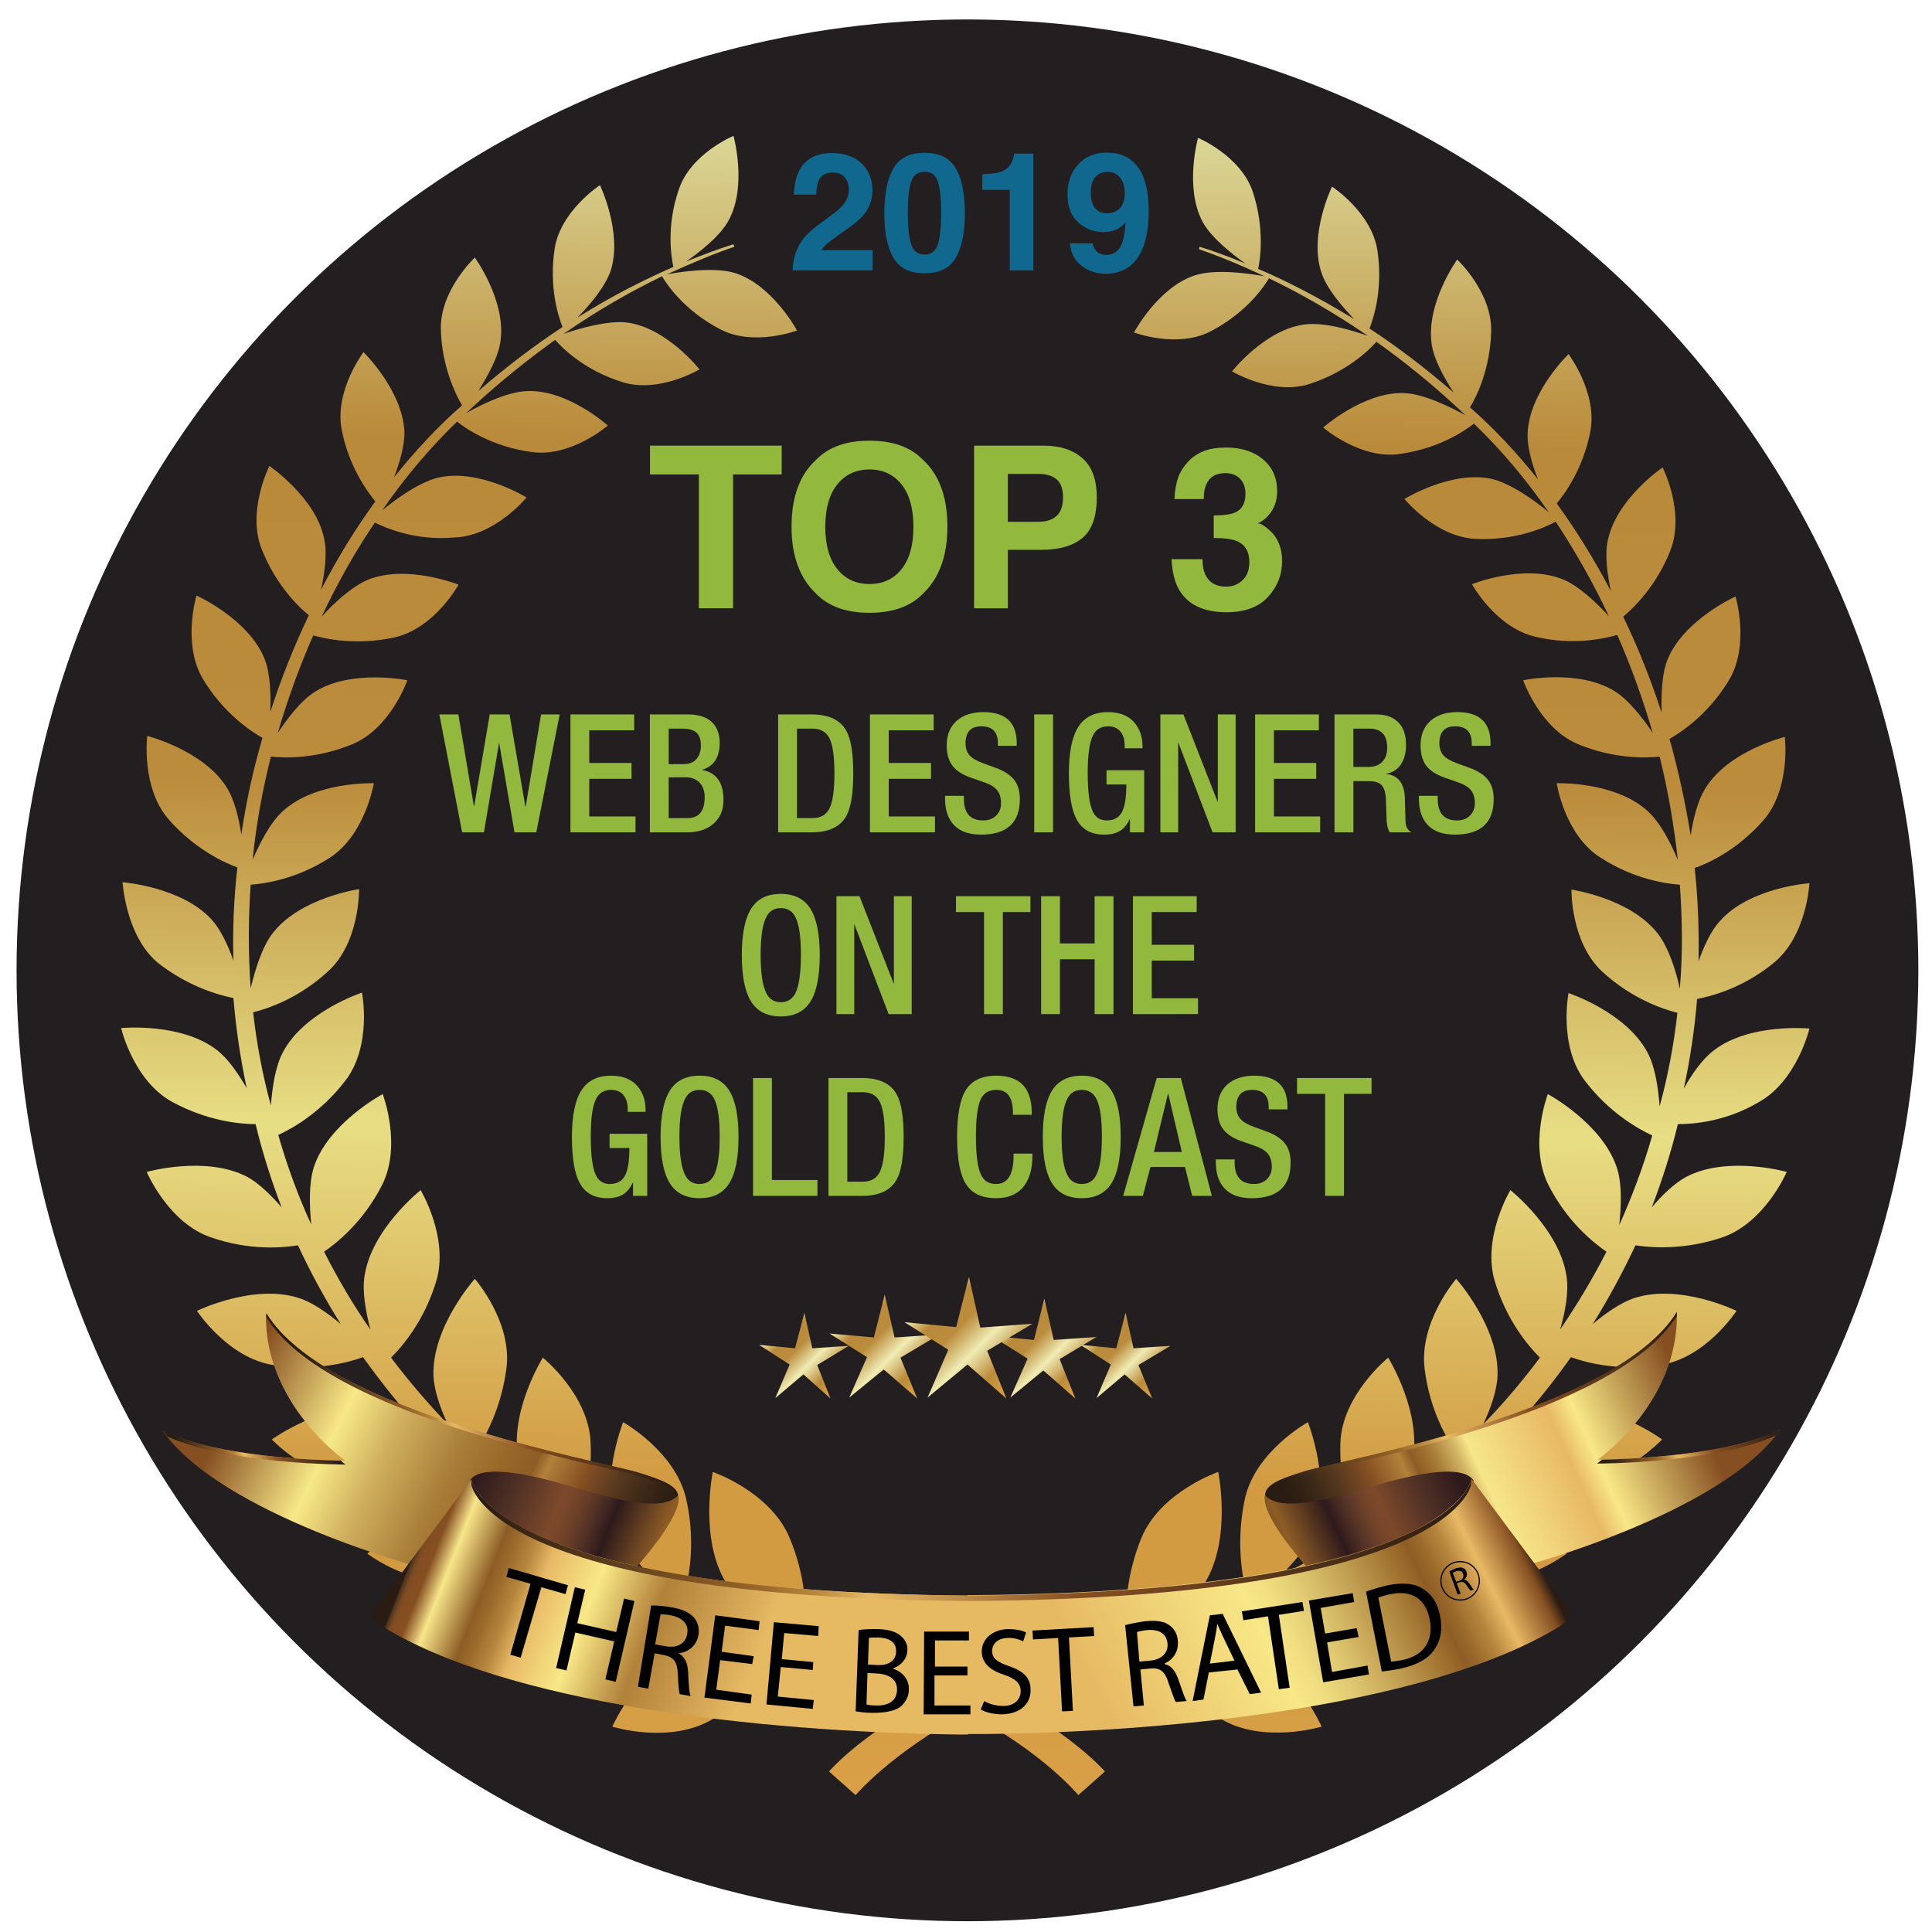 <?xml version="1.0" encoding="UTF-8"?> <!-- Generator: Adobe Illustrator 15.0.0, SVG Export Plug-In . SVG Version: 6.00 Build 0) --> <svg xmlns="http://www.w3.org/2000/svg" xmlns:xlink="http://www.w3.org/1999/xlink" id="Layer_1" x="0px" y="0px" width="667px" height="666.999px" viewBox="-35.86 87.446 667 666.999" xml:space="preserve"> <rect y="123.305" display="none" width="595.281" height="595.28"></rect> <circle fill="#231F20" cx="298.14" cy="422.446" r="328.284"></circle> <linearGradient id="SVGID_1_" gradientUnits="userSpaceOnUse" x1="173.246" y1="497.694" x2="176.777" y2="834.785" gradientTransform="matrix(1.701 0 0 -1.701 -0.058 1554.035)"> <stop offset="0" style="stop-color:#D9A047"></stop> <stop offset="0.103" style="stop-color:#D29B42"></stop> <stop offset="0.19" style="stop-color:#D29B42"></stop> <stop offset="0.401" style="stop-color:#E7DE84"></stop> <stop offset="0.608" style="stop-color:#BB8C3C"></stop> <stop offset="0.815" style="stop-color:#B98A39"></stop> <stop offset="1" style="stop-color:#DBD796"></stop> </linearGradient> <path fill="url(#SVGID_1_)" d="M543.406,475.541c-2.381,9.865-5.443,19.39-9.014,28.744c3.57-4.252,7.824-8.334,11.904-10.545 c14.287-7.484,34.697-1.701,34.697-1.701s-7.484,17.519-22.281,22.621c-13.266,4.422-24.49,3.571-29.934,2.721 c-4.422,9.354-9.354,18.539-14.797,27.213c4.422-3.742,9.695-7.483,14.457-9.015c15.646-5.102,35.207,4.423,35.207,4.423 s-10.545,16.327-26.363,18.708c-14.287,2.212-25.682-0.85-30.785-2.721c-6.121,8.674-12.756,16.838-19.729,24.491 c5.273-3.062,11.396-6.123,16.668-6.803c16.668-2.382,34.525,10.715,34.525,10.715s-13.605,14.627-29.764,14.116 c-14.967-0.34-25.852-5.612-30.613-8.334c-7.484,7.483-15.309,14.457-23.301,20.75c5.781-2.211,12.414-4.082,17.857-3.912 c17.178,0.681,32.826,16.839,32.826,16.839s-16.158,12.245-32.486,9.014c-14.797-2.892-24.832-10.034-29.254-13.606 c-7.994,5.783-16.328,11.056-24.66,15.647c5.611-1.021,11.904-1.36,16.666-0.34c17.01,3.741,30.105,22.79,30.105,22.79 s-18.369,9.354-34.186,3.231c-13.777-5.442-22.451-13.776-26.533-18.368c-8.844,4.252-17.859,7.823-26.703,10.545 c5.783,0.17,11.906,0.681,16.328,2.551c16.498,6.634,26.191,28.233,26.191,28.233s-20.238,6.123-34.865-2.721 c-13.438-8.164-20.75-18.709-23.641-23.812c-20.92,3.742-38.439,9.694-52.555,15.987c25.682,13.606,36.227,26.022,36.227,26.022 l-9.186,8.164c0,0-11.904-14.627-38.437-28.573c-26.363,14.116-38.438,28.573-38.438,28.573l-9.184-8.164 c0,0,10.545-12.586,36.227-26.022c-14.287-6.463-31.635-12.245-52.555-15.987c-2.892,5.103-10.205,15.647-23.641,23.812 c-14.797,9.014-34.867,2.721-34.867,2.721s9.695-21.43,26.192-28.233c4.592-1.87,10.545-2.551,16.328-2.551 c-8.844-2.722-17.688-6.293-26.703-10.545c-3.912,4.592-12.586,12.926-26.532,18.368c-15.817,6.123-34.186-3.231-34.186-3.231 s12.926-19.049,30.104-22.79c4.762-1.021,10.885-0.511,16.668,0.34c-8.334-4.592-16.498-9.864-24.662-15.647 c-4.422,3.572-14.457,10.715-29.254,13.606c-16.328,3.231-32.485-9.014-32.485-9.014s15.817-16.158,32.826-16.839 c5.442-0.17,12.076,1.701,17.858,3.912c-7.994-6.463-15.817-13.266-23.301-20.75c-4.762,2.722-15.647,7.994-30.614,8.334 c-16.158,0.341-29.764-14.116-29.764-14.116s18.029-12.926,34.526-10.715c5.272,0.68,11.396,3.741,16.668,6.803 c-6.973-7.653-13.606-15.987-19.729-24.491c-5.102,1.871-16.498,4.933-30.955,2.721c-15.647-2.381-26.362-18.708-26.362-18.708 s19.559-9.524,35.207-4.423c4.762,1.531,10.035,5.272,14.457,9.015c-5.443-8.674-10.375-17.688-14.797-27.213 c-5.442,0.851-16.667,1.871-29.934-2.721c-14.797-4.933-22.28-22.621-22.28-22.621s20.41-5.783,34.696,1.701 c4.082,2.211,8.334,6.463,11.906,10.545c-3.572-9.185-6.633-18.879-9.014-28.744c-5.272,0-16.498-1.021-28.744-7.653 c-13.437-7.313-17.688-25.512-17.688-25.512s20.75-2.041,33.166,7.653c3.912,3.062,7.313,8.164,10.205,13.096 c-2.211-10.375-3.742-20.749-4.592-31.124c-5.103-1.021-15.647-3.912-26.192-12.246C7.483,410.4,6.463,392.031,6.463,392.031 s20.41,1.531,30.785,12.927c3.062,3.401,5.612,8.844,7.483,14.116c-0.34-10.885,0.17-21.6,1.361-32.145 c-4.592-1.701-14.627-6.293-23.641-16.498c-9.695-11.056-7.484-28.914-7.484-28.914s19.389,4.933,27.383,17.688 c2.722,4.252,4.252,10.715,5.103,16.328c1.701-11.396,4.082-22.451,7.313-33.336c-3.912-2.211-13.266-8.334-20.41-20.069 c-7.483-12.246-2.381-29.084-2.381-29.084s17.858,7.994,23.471,21.771c2.041,5.103,2.211,12.416,2.041,18.368 c3.742-11.565,8.164-22.62,13.267-33.335c-3.402-2.722-11.396-10.375-16.328-22.961c-5.103-13.097,2.721-28.573,2.721-28.573 s15.987,10.885,18.879,25.001c1.19,5.103,0.17,12.076-1.021,17.688c5.612-10.885,11.905-21.09,18.708-30.444 c-2.891-3.571-9.014-11.905-11.565-24.491c-2.721-13.606,7.484-27.043,7.484-27.043s13.436,13.097,14.116,27.383 c0.17,4.763-1.701,10.886-3.571,15.817c7.483-9.354,15.307-17.688,23.471-24.831c-2.041-3.572-6.973-13.097-7.313-26.192 c-0.34-13.606,11.736-24.832,11.736-24.832s10.885,14.967,8.844,28.914c-0.681,5.442-4.592,12.245-7.654,17.178 c10.035-8.674,19.729-15.987,29.083-22.11c-1.36-3.401-4.762-13.606-2.721-27.043c2.041-13.096,15.647-21.94,15.647-21.94 s7.824,16.328,3.742,29.424c-1.871,5.613-7.483,12.246-11.565,16.328c12.076-7.653,23.471-13.267,33.166-17.519 c-0.68-3.231-2.551-13.946,1.871-26.702c4.082-12.416,18.879-18.539,18.879-18.539s4.762,17.008-1.531,28.914 c-2.892,5.612-10.205,11.225-14.797,14.456c6.293-2.551,11.905-4.592,16.328-5.952c0,0.34,0.17,0.51,0.34,0.851 c-6.123,2.04-13.946,5.272-23.301,9.524c4.592-0.851,16.668-2.722,23.812-0.341c12.756,4.252,21.09,19.729,21.09,19.729 s-14.797,5.612-26.363-0.34c-12.926-6.634-19.049-16.328-20.239-18.369c-10.205,4.933-21.771,11.396-34.016,19.899 c5.272-1.871,15.307-4.762,22.11-3.912c13.606,1.871,24.832,16.158,24.832,16.158s-13.946,8.334-26.532,4.422 c-13.266-4.082-21.09-12.075-23.301-14.627c-9.185,6.633-18.879,14.287-28.574,23.301c-0.68,0.681-1.531,1.361-2.211,2.041 c5.103-2.891,14.287-7.483,21.26-7.653c13.947-0.511,27.723,11.905,27.723,11.905s-12.586,10.886-26.022,9.185 c-14.287-1.871-23.471-8.504-26.022-10.545c-9.184,8.844-17.858,19.049-25.852,30.614c4.592-3.741,13.096-10.034,19.899-11.396 c13.946-2.891,29.934,6.974,29.934,6.974s-10.715,13.096-24.492,13.776c-14.287,1.36-24.662-3.571-27.893-5.103 c-6.803,10.035-12.926,20.92-18.369,32.485c4.082-4.592,10.375-10.375,15.987-12.756c13.437-5.442,31.295,1.701,31.295,1.701 s-8.334,15.137-22.11,18.198c-13.266,2.892-23.811,0.51-28.063-0.681c-4.762,10.716-8.844,22.11-12.246,33.676 c3.402-5.102,7.994-11.225,12.926-14.286c12.586-7.824,31.805-3.912,31.805-3.912s-5.783,16.668-19.049,22.11 c-12.416,5.103-23.301,4.763-28.063,4.252c-2.892,11.565-5.103,23.472-6.293,35.547c2.551-5.782,6.123-12.926,10.545-16.838 c11.225-10.205,31.294-9.524,31.294-9.524s-2.891,17.688-15.137,25.682c-11.565,7.483-22.621,9.015-27.383,9.354 c-0.85,11.735-0.85,23.812,0,35.718c1.531-6.293,3.912-14.287,7.654-19.05c9.524-12.245,29.764-15.137,29.764-15.137 s0.34,18.368-10.715,28.403c-10.375,9.524-21.09,12.926-25.852,14.117c1.19,10.715,3.231,21.6,6.123,32.145 c0.51-6.293,1.53-13.606,4.252-18.539c7.483-13.946,27.213-20.409,27.213-20.409s3.571,18.368-5.783,30.444 c-8.504,11.056-18.368,16.498-23.131,18.709c3.062,10.715,6.803,20.92,11.396,30.954c-0.68-6.463-0.85-14.286,0.851-19.729 c4.932-15.307,23.811-25.342,23.811-25.342s6.803,17.858-0.34,31.635c-6.463,12.586-15.477,19.729-19.899,22.791 c4.762,9.354,10.035,18.369,15.987,26.873c-1.531-5.953-2.891-12.926-2.041-18.369c2.381-16.327,19.389-29.764,19.389-29.764 s10.035,16.668,5.272,31.805c-4.082,13.267-11.396,21.94-15.477,26.022c6.123,8.164,12.756,15.817,19.559,22.961 c-2.551-5.442-4.762-11.735-4.933-16.838c-0.51-16.838,14.287-33.336,14.287-33.336s13.096,14.967,10.885,31.125 c-1.871,13.776-7.313,23.641-10.715,28.573c7.313,6.803,14.797,13.267,22.621,19.049c-3.401-4.933-6.463-10.715-7.653-15.647 c-3.572-16.838,8.333-35.887,8.333-35.887s15.818,12.756,16.498,29.254c0.68,14.116-3.231,25.002-5.783,30.614 c8.674,5.783,17.518,10.885,26.362,15.308c-4.592-4.593-9.184-10.205-11.396-15.308c-6.463-16.157,2.041-37.588,2.041-37.588 s18.029,10.035,21.771,26.533c3.231,14.286,1.19,26.191-0.51,32.145c9.354,3.912,18.539,7.144,27.553,9.524 c-5.103-3.741-10.375-8.164-13.266-12.756c-9.354-15.137-4.592-38.268-4.592-38.268s19.899,6.803,26.533,22.79 c5.442,12.927,5.783,24.492,5.272,30.955c13.096,2.551,25.001,5.782,35.546,9.524c7.313,2.551,13.947,5.272,19.899,7.994 c5.954-2.722,12.586-5.443,19.899-7.994c10.545-3.742,22.451-7.144,35.547-9.524c-0.34-6.463,0-18.028,5.273-30.955 c6.633-15.987,26.531-22.79,26.531-22.79s4.764,22.96-4.592,38.268c-2.891,4.592-8.164,9.185-13.266,12.756 c9.014-2.381,18.199-5.442,27.553-9.524c-1.531-5.953-3.572-17.688-0.51-32.145c3.57-16.498,21.77-26.533,21.77-26.533 s8.504,21.431,2.041,37.588c-2.041,5.272-6.803,10.715-11.395,15.308c8.844-4.423,17.688-9.524,26.361-15.308 c-2.551-5.612-6.293-16.498-5.781-30.614c0.68-16.498,16.496-29.254,16.496-29.254s11.906,19.219,8.334,35.887 c-1.02,5.103-4.252,10.715-7.652,15.647c7.822-5.782,15.477-12.246,22.619-19.049c-3.4-4.933-9.014-14.797-10.715-28.573 c-2.041-16.158,10.887-31.125,10.887-31.125s14.797,16.498,14.285,33.336c-0.17,5.103-2.381,11.396-4.932,16.838 c6.973-7.144,13.436-14.797,19.559-22.961c-4.082-4.082-11.395-12.756-15.477-26.022c-4.762-15.137,5.271-31.805,5.271-31.805 s17.01,13.437,19.391,29.764c0.85,5.442-0.512,12.416-2.211,18.369c5.781-8.504,11.225-17.519,15.986-26.873 c-4.422-3.062-13.436-10.205-19.898-22.791c-7.145-13.776-0.34-31.635-0.34-31.635s18.707,10.035,23.811,25.342 c1.871,5.613,1.531,13.437,0.85,19.899c4.422-9.864,8.334-20.239,11.396-30.954c-4.762-2.211-14.627-7.653-23.131-18.709 c-9.355-12.075-5.783-30.444-5.783-30.444s19.729,6.463,27.213,20.41c2.721,4.932,3.742,12.415,4.252,18.708 c2.891-10.715,4.932-21.43,6.123-32.314c-4.762-1.191-15.648-4.763-25.852-14.117c-11.057-10.205-10.717-28.403-10.717-28.403 s20.24,2.892,29.766,15.137c3.74,4.763,6.293,12.757,7.652,19.05c1.021-12.076,0.852-23.981,0-35.888 c-4.762-0.34-15.816-1.871-27.383-9.354c-12.416-7.823-15.137-25.682-15.137-25.682s20.07-0.681,31.295,9.524 c4.422,3.912,8.164,11.226,10.545,17.008c-1.361-12.075-3.402-24.151-6.293-35.717c-4.762,0.511-15.646,0.851-28.063-4.252 c-13.268-5.442-19.049-22.11-19.049-22.11s19.219-4.082,31.805,3.912c4.762,3.062,9.523,9.184,12.926,14.286 c-3.402-11.735-7.484-22.961-12.246-33.846c-4.252,1.19-14.967,3.742-28.063,0.681c-13.777-3.062-22.111-18.199-22.111-18.199 s17.859-7.143,31.295-1.7c5.613,2.211,11.736,8.164,15.988,12.756c-5.443-11.565-11.736-22.621-18.369-32.655 c-3.063,1.7-13.438,6.633-27.723,5.953c-13.777-0.681-24.492-13.777-24.492-13.777s15.988-9.864,29.934-6.973 c6.805,1.53,15.479,7.823,19.9,11.565c-7.994-11.565-16.668-21.771-25.854-30.614c-2.551,2.041-11.734,8.674-26.021,10.545 c-13.436,1.7-26.021-9.185-26.021-9.185s13.775-12.246,27.723-11.905c6.973,0.17,16.328,4.932,21.43,7.653 c-0.68-0.681-1.531-1.36-2.211-2.041c-9.695-9.015-19.389-16.838-28.574-23.301c-2.211,2.551-10.033,10.375-23.301,14.627 c-12.586,3.911-26.531-4.423-26.531-4.423s11.225-14.286,24.832-16.157c6.803-1.021,16.838,2.041,22.109,3.912 c-12.416-8.504-23.98-14.967-34.186-19.899c-1.191,2.041-7.314,11.735-20.24,18.368c-11.564,5.953-26.361,0.341-26.361,0.341 s8.334-15.647,21.09-19.729c7.313-2.381,19.389-0.511,23.98,0.34c-9.014-4.252-16.668-7.313-22.621-9.354 c0-0.34,0.17-0.51,0.17-0.851c4.422,1.361,9.695,3.232,15.818,5.783c-4.592-3.231-11.906-9.015-14.797-14.457 c-6.293-11.905-1.531-28.913-1.531-28.913s14.627,6.122,18.879,18.538c4.252,12.927,2.551,23.642,1.871,26.703 c9.695,4.082,20.92,9.864,33.166,17.348c-4.082-4.252-9.695-10.715-11.396-16.327c-4.252-13.097,3.742-29.424,3.742-29.424 s13.607,8.844,15.648,21.94c2.041,13.436-1.361,23.641-2.723,27.042c9.355,6.123,19.049,13.437,29.084,22.11 c-3.23-4.932-6.973-11.565-7.652-17.008c-1.871-13.946,8.844-28.913,8.844-28.913s12.076,11.225,11.734,24.831 c-0.34,13.097-5.102,22.621-7.313,26.192c8.164,7.144,15.986,15.478,23.471,24.832c-2.041-5.103-3.742-11.056-3.572-15.817 c0.512-14.287,14.117-27.383,14.117-27.383s10.205,13.437,7.484,27.043c-2.553,12.586-8.676,21.09-11.566,24.491 c6.803,9.354,13.096,19.559,18.709,30.274c-1.191-5.613-2.211-12.586-1.02-17.688c3.061-14.287,18.879-25.002,18.879-25.002 s7.822,15.308,2.721,28.573c-4.932,12.586-12.926,20.069-16.328,22.961c5.102,10.545,9.525,21.601,13.266,33.166 c-0.17-5.953,0-13.267,2.041-18.369c5.613-13.776,23.473-21.771,23.473-21.771s5.102,16.838-2.383,29.084 c-7.143,11.735-16.496,17.858-20.408,20.069c3.061,10.886,5.441,21.94,7.313,33.336c0.852-5.612,2.381-12.076,5.104-16.328 c7.992-12.926,27.383-17.688,27.383-17.688s2.211,17.858-7.484,28.913c-9.014,10.205-19.049,14.797-23.641,16.328 c1.189,10.545,1.531,21.26,1.359,32.145c1.871-5.103,4.252-10.545,7.484-13.946c10.375-11.565,30.785-12.926,30.785-12.926 s-0.852,18.368-12.586,27.723c-10.545,8.504-21.09,11.226-26.193,12.246c-0.85,10.375-2.381,20.75-4.592,30.954 c2.721-4.932,6.293-10.034,10.205-13.096c12.416-9.694,33.166-7.653,33.166-7.653s-4.252,18.198-17.689,25.512 C559.904,474.69,548.679,475.541,543.406,475.541L543.406,475.541z"></path> <g> <path fill="#11688F" d="M239.64,172.867c1.13-2.687,3.799-5.532,8.006-8.534c3.651-2.613,6.014-4.484,7.089-5.615 c1.649-1.76,2.474-3.688,2.474-5.782c0-1.705-0.473-3.123-1.418-4.253c-0.945-1.13-2.298-1.696-4.059-1.696 c-2.409,0-4.049,0.899-4.92,2.696c-0.5,1.038-0.797,2.688-0.889,4.948h-7.7c0.129-3.428,0.751-6.199,1.864-8.312 c2.115-4.021,5.872-6.033,11.27-6.033c4.267,0,7.662,1.182,10.185,3.544s3.785,5.49,3.785,9.382c0,2.984-0.891,5.634-2.674,7.95 c-1.17,1.539-3.091,3.252-5.765,5.143l-3.175,2.251c-1.987,1.409-3.346,2.428-4.078,3.058c-0.732,0.63-1.348,1.362-1.849,2.196 h17.597v6.978h-27.604C237.851,177.899,238.472,175.258,239.64,172.867z"></path> <path fill="#11688F" d="M294.139,145.624c2.066,3.614,3.1,8.748,3.1,15.401s-1.033,11.777-3.1,15.373 c-2.066,3.596-5.667,5.393-10.799,5.393c-5.134,0-8.734-1.797-10.8-5.393c-2.067-3.595-3.1-8.719-3.1-15.373 s1.033-11.787,3.1-15.401c2.066-3.614,5.666-5.42,10.8-5.42C288.472,140.204,292.072,142.01,294.139,145.624z M278.669,171.658 c0.76,2.456,2.316,3.683,4.67,3.683c2.353,0,3.896-1.228,4.628-3.683c0.732-2.456,1.098-6,1.098-10.633 c0-4.855-0.366-8.451-1.098-10.786c-0.732-2.335-2.275-3.502-4.628-3.502c-2.354,0-3.911,1.167-4.67,3.502 c-0.76,2.335-1.14,5.931-1.14,10.786C277.529,165.658,277.909,169.202,278.669,171.658z"></path> <path fill="#11688F" d="M303.271,152.991v-5.393c2.495-0.111,4.242-0.278,5.24-0.5c1.59-0.352,2.885-1.057,3.883-2.113 c0.684-0.723,1.201-1.686,1.553-2.891c0.203-0.723,0.305-1.26,0.305-1.612h6.616v40.308h-8.117v-27.799H303.271z"></path> <path fill="#11688F" d="M336.421,144.165c2.492-2.678,5.73-4.017,9.716-4.017c6.134,0,10.341,2.715,12.62,8.145 c1.298,3.077,1.946,7.126,1.946,12.148c0,4.875-0.621,8.942-1.862,12.204c-2.373,6.208-6.728,9.313-13.065,9.313 c-3.021,0-5.736-0.894-8.146-2.683c-2.409-1.788-3.79-4.396-4.142-7.825h7.895c0.186,1.186,0.686,2.15,1.501,2.891 s1.899,1.112,3.253,1.112c2.613,0,4.447-1.445,5.504-4.336c0.574-1.594,0.936-3.92,1.084-6.978 c-0.723,0.908-1.491,1.603-2.307,2.085c-1.483,0.89-3.309,1.334-5.477,1.334c-3.206,0-6.051-1.107-8.534-3.322 c-2.483-2.214-3.726-5.407-3.726-9.577C332.682,150.341,333.928,146.843,336.421,144.165z M349.75,160.163 c1.798-1.149,2.697-3.142,2.697-5.977c0-2.279-0.533-4.086-1.599-5.42c-1.066-1.334-2.525-2.001-4.379-2.001 c-1.353,0-2.511,0.38-3.475,1.14c-1.52,1.186-2.279,3.197-2.279,6.032c0,2.391,0.486,4.184,1.46,5.379 c0.973,1.195,2.469,1.793,4.489,1.793C347.758,161.108,348.788,160.793,349.75,160.163z"></path> </g> <path display="none" fill="#92B83E" d="M227.057,247.123H212.6v-5.272h35.037v5.272H233.18v42.181h-6.123V247.123z"></path> <path display="none" fill="#92B83E" d="M291.688,265.152c0,16.327-9.865,25.001-21.94,25.001c-12.586,0-21.26-9.694-21.26-23.98 c0-15.138,9.354-24.832,21.94-24.832C283.183,241.171,291.688,251.035,291.688,265.152z M254.78,266.002 c0,10.205,5.443,19.22,15.137,19.22c9.695,0,15.137-9.015,15.137-19.729c0-9.354-4.932-19.219-15.137-19.219 C259.882,246.103,254.78,255.457,254.78,266.002z"></path> <path display="none" fill="#92B83E" d="M299.511,242.531c2.891-0.51,6.803-0.851,11.734-0.851c6.123,0,10.547,1.361,13.268,3.912 c2.551,2.211,4.082,5.783,4.082,9.864c0,4.252-1.191,7.654-3.742,10.205c-3.232,3.401-8.504,5.272-14.457,5.272 c-1.871,0-3.572,0-4.932-0.34v19.049h-6.123v-47.112H299.511z M305.634,265.322c1.359,0.34,3.061,0.51,5.102,0.51 c7.314,0,11.906-3.571,11.906-10.204c0-6.293-4.422-9.354-11.225-9.354c-2.723,0-4.764,0.17-5.783,0.51V265.322L305.634,265.322z"></path> <path display="none" fill="#92B83E" d="M351.216,282.33c1.699,1.19,5.781,2.892,10.203,2.892c7.994,0,10.375-5.103,10.375-8.845 c0-6.463-5.781-9.184-11.904-9.184h-3.402V262.6h3.402c4.422,0,10.205-2.381,10.205-7.823c0-3.742-2.383-6.974-7.994-6.974 c-3.742,0-7.145,1.701-9.186,3.062l-1.699-4.422c2.381-1.701,6.973-3.572,11.904-3.572c9.016,0,13.096,5.272,13.096,10.886 c0,4.762-2.891,8.674-8.504,10.715v0.17c5.613,1.19,10.205,5.272,10.205,11.735c0,7.313-5.781,13.776-16.668,13.776 c-5.102,0-9.693-1.7-11.904-3.061L351.216,282.33L351.216,282.33z"></path> <g> <path fill="#92B83E" d="M123.688,374.792l-7.866-40.698h6.555l5.358,31.635h0.114l5.358-31.635h6.84l5.472,31.806h0.114 l5.301-31.806h6.441l-8.094,40.698h-7.524l-5.244-30.666h-0.114l-5.187,30.666H123.688z"></path> <path fill="#92B83E" d="M161.08,374.792v-40.698h22.002v5.472h-15.504v11.286h14.592v5.472h-14.592v12.996h15.96v5.472H161.08z"></path> <path fill="#92B83E" d="M188.496,374.792v-40.698h13.167c3.268,0,5.852,0.741,7.752,2.223c2.127,1.71,3.192,4.256,3.192,7.638 c0,4.902-1.995,7.98-5.985,9.234v0.114c4.864,0.875,7.296,4.332,7.296,10.374c0,3.383-1.131,6.081-3.392,8.094 c-2.261,2.015-5.311,3.021-9.148,3.021H188.496z M194.994,351.251h5.13c1.938,0,3.42-0.579,4.446-1.738 c1.026-1.159,1.539-2.727,1.539-4.703c0-2.242-0.627-3.819-1.881-4.731c-1.026-0.722-2.585-1.083-4.674-1.083h-4.56V351.251z M194.994,369.89h6.441c3.99,0,5.985-2.394,5.985-7.182c0-2.166-0.59-3.856-1.767-5.073c-1.178-1.215-2.717-1.824-4.617-1.824 h-6.042V369.89z"></path> <path fill="#92B83E" d="M232.784,374.792v-40.698h11.571c5.89,0,9.879,1.881,11.97,5.643c1.596,2.889,2.394,7.791,2.394,14.706 c0,6.917-0.798,11.819-2.394,14.706c-2.09,3.762-6.08,5.643-11.97,5.643H232.784z M239.282,338.996v30.894h5.358 c2.736,0,4.674-1.083,5.814-3.249c1.177-2.317,1.767-6.384,1.767-12.198c0-5.737-0.561-9.747-1.681-12.027 c-1.122-2.28-3.088-3.42-5.899-3.42H239.282z"></path> <path fill="#92B83E" d="M264.476,374.792v-40.698h22.002v5.472h-15.504v11.286h14.592v5.472h-14.592v12.996h15.96v5.472H264.476z"></path> <path fill="#92B83E" d="M290.41,362.195h6.498v1.026c0,4.979,2.223,7.467,6.669,7.467c1.938,0,3.478-0.607,4.617-1.824 c1.026-1.102,1.539-2.469,1.539-4.104c0-2.014-0.513-3.591-1.539-4.731c-0.875-0.987-2.3-1.824-4.275-2.508l-4.445-1.539 c-3.003-1.026-5.169-2.413-6.498-4.161c-1.331-1.747-1.995-4.084-1.995-7.011c0-3.648,1.14-6.479,3.42-8.493 c2.28-2.014,5.357-3.021,9.234-3.021c7.675,0,11.514,3.572,11.514,10.716v0.912h-6.498v-0.855c0-3.913-1.9-5.871-5.7-5.871 c-3.647,0-5.472,1.958-5.472,5.871c0,1.71,0.465,3.088,1.396,4.133c0.931,1.045,2.498,1.966,4.702,2.764l4.389,1.596 c2.888,1.064,4.988,2.432,6.299,4.104c1.312,1.672,1.967,3.896,1.967,6.669c0,8.17-4.484,12.255-13.452,12.255 c-4.56,0-7.886-1.368-9.975-4.104c-1.597-2.089-2.395-4.864-2.395-8.322V362.195z"></path> <path fill="#92B83E" d="M321.19,374.792v-40.698h6.498v40.698H321.19z"></path> <path fill="#92B83E" d="M354.25,374.792v-4.731c-0.918,1.938-2.025,3.326-3.324,4.161c-1.414,0.912-3.286,1.368-5.616,1.368 c-4.395,0-7.526-1.71-9.398-5.13c-1.835-3.268-2.752-8.607-2.752-16.017c0-7.296,1.083-12.644,3.249-16.045 c2.166-3.4,5.586-5.102,10.261-5.102c4.445,0,7.714,1.501,9.804,4.503c1.405,2.052,2.109,4.466,2.109,7.239v0.741h-6.156v-0.969 c0-1.786-0.399-3.268-1.197-4.446c-0.988-1.443-2.489-2.166-4.503-2.166c-2.471,0-4.218,1.046-5.244,3.135 c-1.217,2.432-1.824,6.746-1.824,12.939c0,6.27,0.551,10.64,1.653,13.11c0.949,2.205,2.584,3.306,4.902,3.306 c2.47,0,4.218-0.949,5.244-2.85c1.025-1.899,1.539-5.092,1.539-9.576h-6.841v-4.902h12.996v21.432H354.25z"></path> <path fill="#92B83E" d="M364.737,374.792v-40.698h7.968l11.868,30.324v-30.324h6.156v40.698h-7.969l-11.868-31.122v31.122H364.737z "></path> <path fill="#92B83E" d="M397.454,374.792v-40.698h22.002v5.472h-15.504v11.286h14.592v5.472h-14.592v12.996h15.96v5.472H397.454z"></path> <path fill="#92B83E" d="M424.871,374.792v-40.698h14.363c3.078,0,5.51,0.798,7.297,2.394c2.014,1.787,3.021,4.484,3.021,8.094 c0,2.699-0.57,4.921-1.71,6.669c-1.217,1.862-2.907,2.964-5.073,3.306v0.114c4.066,0.418,6.193,3.192,6.384,8.322 c0.038,1.938,0.114,4.693,0.229,8.265c0.075,1.559,0.722,2.736,1.938,3.534h-7.353c-0.532-0.646-0.894-1.843-1.083-3.591 c-0.038-0.456-0.134-3.021-0.285-7.695c-0.076-2.28-0.541-3.913-1.396-4.902c-0.854-0.988-2.365-1.482-4.531-1.482h-5.301v17.67 H424.871z M431.369,352.22h5.187c2.052,0,3.648-0.589,4.788-1.767c1.14-1.178,1.71-2.793,1.71-4.845 c0-4.408-2.052-6.612-6.156-6.612h-5.528V352.22z"></path> <path fill="#92B83E" d="M453.997,362.195h6.498v1.026c0,4.979,2.223,7.467,6.669,7.467c1.938,0,3.478-0.607,4.617-1.824 c1.026-1.102,1.539-2.469,1.539-4.104c0-2.014-0.513-3.591-1.539-4.731c-0.875-0.987-2.3-1.824-4.275-2.508l-4.445-1.539 c-3.003-1.026-5.169-2.413-6.498-4.161c-1.331-1.747-1.995-4.084-1.995-7.011c0-3.648,1.14-6.479,3.42-8.493 c2.28-2.014,5.357-3.021,9.234-3.021c7.675,0,11.514,3.572,11.514,10.716v0.912h-6.498v-0.855c0-3.913-1.9-5.871-5.7-5.871 c-3.647,0-5.472,1.958-5.472,5.871c0,1.71,0.465,3.088,1.396,4.133c0.931,1.045,2.498,1.966,4.702,2.764l4.389,1.596 c2.888,1.064,4.988,2.432,6.299,4.104c1.312,1.672,1.967,3.896,1.967,6.669c0,8.17-4.484,12.255-13.452,12.255 c-4.56,0-7.886-1.368-9.975-4.104c-1.597-2.089-2.395-4.864-2.395-8.322V362.195z"></path> </g> <g> <path fill="#92B83E" d="M233.695,438.348c-4.674,0-8.085-1.7-10.232-5.102c-2.147-3.4-3.22-8.749-3.22-16.045 c0-7.296,1.073-12.644,3.22-16.045c2.146-3.4,5.558-5.102,10.232-5.102c4.674,0,8.084,1.701,10.231,5.102 c2.146,3.401,3.221,8.75,3.221,16.045c0,7.296-1.074,12.645-3.221,16.045C241.779,436.648,238.369,438.348,233.695,438.348z M233.695,433.447c2.242,0,3.895-0.988,4.959-2.965c1.329-2.508,1.995-6.991,1.995-13.452c0-6.308-0.666-10.696-1.995-13.167 c-1.064-1.938-2.717-2.907-4.959-2.907c-2.243,0-3.876,0.969-4.902,2.907c-1.368,2.471-2.052,6.859-2.052,13.167 c0,6.46,0.684,10.944,2.052,13.452C229.819,432.459,231.453,433.447,233.695,433.447z"></path> <path fill="#92B83E" d="M252.904,437.551v-40.698h7.968l11.868,30.324v-30.324h6.156v40.698h-7.969l-11.868-31.122v31.122H252.904z "></path> <path fill="#92B83E" d="M303.863,437.551v-35.226h-9.691v-5.472h25.708v5.472h-9.519v35.226H303.863z"></path> <path fill="#92B83E" d="M323.584,437.551v-40.698h6.498v16.302h11.97v-16.302h6.498v40.698h-6.498v-18.924h-11.97v18.924H323.584z"></path> <path fill="#92B83E" d="M355.276,437.551v-40.698h22.002v5.472h-15.504v11.286h14.592v5.472h-14.592v12.996h15.96v5.472H355.276z"></path> </g> <g> <path fill="#92B83E" d="M182.68,500.31v-4.731c-0.917,1.938-2.025,3.326-3.324,4.161c-1.414,0.912-3.286,1.368-5.616,1.368 c-4.395,0-7.527-1.71-9.399-5.13c-1.834-3.268-2.751-8.607-2.751-16.017c0-7.296,1.083-12.645,3.249-16.046 c2.166-3.4,5.586-5.102,10.26-5.102c4.446,0,7.714,1.502,9.804,4.503c1.405,2.052,2.109,4.466,2.109,7.239v0.741h-6.156v-0.97 c0-1.785-0.399-3.268-1.197-4.445c-0.988-1.444-2.489-2.166-4.503-2.166c-2.471,0-4.218,1.045-5.244,3.135 c-1.216,2.433-1.824,6.745-1.824,12.939c0,6.27,0.55,10.64,1.653,13.109c0.95,2.204,2.584,3.307,4.902,3.307 c2.47,0,4.218-0.95,5.244-2.851c1.026-1.899,1.539-5.092,1.539-9.576h-6.84v-4.901h12.996v21.432H182.68z"></path> <path fill="#92B83E" d="M205.651,501.108c-4.674,0-8.085-1.7-10.232-5.102c-2.147-3.4-3.22-8.749-3.22-16.045 s1.073-12.645,3.22-16.046c2.146-3.4,5.558-5.102,10.232-5.102c4.674,0,8.084,1.701,10.231,5.102 c2.146,3.401,3.22,8.75,3.22,16.046s-1.074,12.645-3.22,16.045C213.735,499.408,210.325,501.108,205.651,501.108z M205.651,496.207 c2.242,0,3.895-0.988,4.959-2.965c1.33-2.508,1.995-6.991,1.995-13.451c0-6.308-0.665-10.697-1.995-13.167 c-1.064-1.938-2.717-2.907-4.959-2.907c-2.243,0-3.876,0.969-4.902,2.907c-1.368,2.47-2.052,6.859-2.052,13.167 c0,6.46,0.684,10.943,2.052,13.451C201.775,495.219,203.408,496.207,205.651,496.207z"></path> <path fill="#92B83E" d="M224.119,500.31v-40.698h6.498v35.227h15.732v5.472H224.119z"></path> <path fill="#92B83E" d="M250.167,500.31v-40.698h11.571c5.89,0,9.879,1.881,11.97,5.644c1.596,2.888,2.394,7.79,2.394,14.706 s-0.798,11.818-2.394,14.706c-2.09,3.762-6.08,5.643-11.97,5.643H250.167z M256.665,464.514v30.894h5.358 c2.736,0,4.674-1.083,5.814-3.249c1.177-2.317,1.767-6.384,1.767-12.197c0-5.737-0.561-9.747-1.681-12.027 c-1.122-2.28-3.088-3.42-5.899-3.42H256.665z"></path> <path fill="#92B83E" d="M314.063,485.719h6.498v0.854c0,4.181-0.893,7.524-2.679,10.032c-2.129,3.002-5.415,4.503-9.861,4.503 c-5.016,0-8.531-1.71-10.545-5.13c-1.938-3.192-2.907-8.53-2.907-16.017s0.97-12.825,2.907-16.018 c2.052-3.42,5.586-5.13,10.603-5.13c8.169,0,12.255,4.257,12.255,12.769v0.74h-6.498v-0.684c0-5.358-1.938-7.999-5.814-7.923 c-2.508,0.038-4.256,1.083-5.244,3.135c-1.14,2.356-1.71,6.669-1.71,12.939c0,6.308,0.57,10.678,1.71,13.109 c0.988,2.204,2.736,3.307,5.244,3.307c4.027,0,6.042-3.269,6.042-9.805V485.719z"></path> <path fill="#92B83E" d="M337.604,501.108c-4.674,0-8.085-1.7-10.231-5.102c-2.147-3.4-3.221-8.749-3.221-16.045 s1.073-12.645,3.221-16.046c2.146-3.4,5.558-5.102,10.231-5.102s8.085,1.701,10.231,5.102c2.146,3.401,3.221,8.75,3.221,16.046 s-1.074,12.645-3.221,16.045C345.689,499.408,342.278,501.108,337.604,501.108z M337.604,496.207c2.242,0,3.895-0.988,4.959-2.965 c1.33-2.508,1.995-6.991,1.995-13.451c0-6.308-0.665-10.697-1.995-13.167c-1.064-1.938-2.717-2.907-4.959-2.907 s-3.876,0.969-4.901,2.907c-1.368,2.47-2.053,6.859-2.053,13.167c0,6.46,0.685,10.943,2.053,13.451 C333.728,495.219,335.362,496.207,337.604,496.207z"></path> <path fill="#92B83E" d="M351.913,500.31l11.57-40.698h8.322l10.716,40.698h-6.782l-2.509-9.975h-11.913l-2.622,9.975H351.913z M362.514,485.148h9.633l-4.674-20.063h-0.114L362.514,485.148z"></path> <path fill="#92B83E" d="M383.889,487.714h6.498v1.025c0,4.979,2.223,7.468,6.669,7.468c1.938,0,3.478-0.607,4.617-1.824 c1.026-1.102,1.539-2.47,1.539-4.104c0-2.014-0.513-3.591-1.539-4.73c-0.875-0.988-2.3-1.824-4.275-2.509l-4.445-1.538 c-3.003-1.026-5.169-2.413-6.498-4.161c-1.331-1.748-1.995-4.085-1.995-7.012c0-3.647,1.14-6.478,3.42-8.492 c2.28-2.014,5.357-3.021,9.234-3.021c7.675,0,11.514,3.572,11.514,10.716v0.912h-6.498v-0.854c0-3.914-1.9-5.871-5.7-5.871 c-3.647,0-5.472,1.957-5.472,5.871c0,1.71,0.465,3.088,1.396,4.132c0.931,1.046,2.498,1.967,4.702,2.765l4.389,1.596 c2.888,1.064,4.988,2.433,6.299,4.104c1.312,1.673,1.967,3.896,1.967,6.669c0,8.171-4.484,12.255-13.452,12.255 c-4.56,0-7.886-1.368-9.975-4.104c-1.597-2.09-2.395-4.864-2.395-8.322V487.714z"></path> <path fill="#92B83E" d="M421.623,500.31v-35.226h-9.69v-5.473h25.707v5.473h-9.519v35.226H421.623z"></path> </g> <linearGradient id="SVGID_2_" gradientUnits="userSpaceOnUse" x1="108.285" y1="1214.2" x2="15.635" y2="1259.4" gradientTransform="matrix(1.701 0 0 -1.701 -0.058 2697.824)"> <stop offset="0" style="stop-color:#2A1C12"></stop> <stop offset="0.026" style="stop-color:#302013"></stop> <stop offset="0.066" style="stop-color:#3D2918"></stop> <stop offset="0.113" style="stop-color:#54371F"></stop> <stop offset="0.166" style="stop-color:#794923"></stop> <stop offset="0.182" style="stop-color:#864F22"></stop> <stop offset="0.255" style="stop-color:#B2813A"></stop> <stop offset="0.279" style="stop-color:#8E5D26"></stop> <stop offset="0.332" style="stop-color:#976628"></stop> <stop offset="0.429" style="stop-color:#AA7F39"></stop> <stop offset="0.56" style="stop-color:#D1B260"></stop> <stop offset="0.661" style="stop-color:#F8E887"></stop> <stop offset="0.867" style="stop-color:#864F22"></stop> </linearGradient> <path fill="url(#SVGID_2_)" d="M197.803,607.183c1.19-5.272,0-7.313-13.606-11.396s-107.321-20.75-128.24-54.937 c-0.681,31.465,27.383,50.854,27.383,50.854s-42.18,0-63.1-10.375c20.409,29.254,90.313,47.622,90.313,47.622l67.862-10.545 L197.803,607.183L197.803,607.183z"></path> <linearGradient id="SVGID_3_" gradientUnits="userSpaceOnUse" x1="246.458" y1="1216.55" x2="333.089" y2="1256.18" gradientTransform="matrix(1.701 0 0 -1.701 -0.058 2697.824)"> <stop offset="0" style="stop-color:#2A1C12"></stop> <stop offset="0.026" style="stop-color:#302013"></stop> <stop offset="0.066" style="stop-color:#3D2918"></stop> <stop offset="0.113" style="stop-color:#54371F"></stop> <stop offset="0.166" style="stop-color:#794923"></stop> <stop offset="0.182" style="stop-color:#864F22"></stop> <stop offset="0.255" style="stop-color:#B2813A"></stop> <stop offset="0.279" style="stop-color:#8E5D26"></stop> <stop offset="0.296" style="stop-color:#976628"></stop> <stop offset="0.327" style="stop-color:#AA803A"></stop> <stop offset="0.369" style="stop-color:#D1B363"></stop> <stop offset="0.4" style="stop-color:#F7E68A"></stop> <stop offset="0.582" style="stop-color:#E8B965"></stop> <stop offset="0.636" style="stop-color:#F8E887"></stop> <stop offset="0.867" style="stop-color:#864F22"></stop> </linearGradient> <path fill="url(#SVGID_3_)" d="M401.218,606.843c-1.189-5.272,0-7.313,13.607-11.396c13.605-4.082,107.32-20.749,128.24-54.936 c0.68,31.465-27.383,50.854-27.383,50.854s42.18,0,63.1-10.375c-20.41,29.254-90.313,47.622-90.313,47.622l-67.861-10.545 L401.218,606.843L401.218,606.843z"></path> <linearGradient id="SVGID_4_" gradientUnits="userSpaceOnUse" x1="240.105" y1="1230.165" x2="318.585" y2="1266.065" gradientTransform="matrix(1.701 0 0 -1.701 -0.058 2697.824)"> <stop offset="0.012" style="stop-color:#2A1C12"></stop> <stop offset="0.261" style="stop-color:#8E5D26"></stop> <stop offset="0.29" style="stop-color:#99682A"></stop> <stop offset="0.343" style="stop-color:#B7873F"></stop> <stop offset="0.4" style="stop-color:#E8B965"></stop> <stop offset="0.606" style="stop-color:#864F22"></stop> <stop offset="1" style="stop-color:#2A1C12"></stop> </linearGradient> <path fill="url(#SVGID_4_)" d="M414.826,596.638c13.605-4.082,107.15-20.75,128.24-54.937v-1.36 c-20.92,34.186-114.635,50.854-128.24,54.936c-11.906,3.572-14.287,5.613-13.947,9.524 C401.218,601.911,404.451,599.87,414.826,596.638z"></path> <linearGradient id="SVGID_5_" gradientUnits="userSpaceOnUse" x1="306.578" y1="1234.004" x2="337.927" y2="1248.343" gradientTransform="matrix(1.701 0 0 -1.701 -0.058 2697.824)"> <stop offset="0.012" style="stop-color:#2A1C12"></stop> <stop offset="0.261" style="stop-color:#8E5D26"></stop> <stop offset="0.29" style="stop-color:#99682A"></stop> <stop offset="0.343" style="stop-color:#B7873F"></stop> <stop offset="0.4" style="stop-color:#E8B965"></stop> <stop offset="0.606" style="stop-color:#864F22"></stop> <stop offset="1" style="stop-color:#2A1C12"></stop> </linearGradient> <path fill="url(#SVGID_5_)" d="M517.214,591.366c-1.021,0.85-1.701,1.36-1.701,1.36s40.309,0,61.738-9.694 c0.51-0.681,1.021-1.361,1.531-2.041C560.244,590.175,525.376,591.195,517.214,591.366L517.214,591.366z"></path> <linearGradient id="SVGID_6_" gradientUnits="userSpaceOnUse" x1="17.674" y1="1235.052" x2="44.135" y2="1247.162" gradientTransform="matrix(1.701 0 0 -1.701 -0.058 2697.824)"> <stop offset="0.012" style="stop-color:#2A1C12"></stop> <stop offset="0.261" style="stop-color:#8E5D26"></stop> <stop offset="0.29" style="stop-color:#99682A"></stop> <stop offset="0.343" style="stop-color:#B7873F"></stop> <stop offset="0.4" style="stop-color:#E8B965"></stop> <stop offset="0.606" style="stop-color:#864F22"></stop> <stop offset="1" style="stop-color:#2A1C12"></stop> </linearGradient> <path fill="url(#SVGID_6_)" d="M83.509,593.066c0,0-0.68-0.34-1.701-1.36c-7.994-0.17-43.03-1.19-61.399-10.375 c0.51,0.681,1.021,1.36,1.531,2.041C43.2,593.066,83.509,593.066,83.509,593.066L83.509,593.066z"></path> <linearGradient id="SVGID_7_" gradientUnits="userSpaceOnUse" x1="49.39" y1="1237.668" x2="101.578" y2="1261.548" gradientTransform="matrix(1.701 0 0 -1.701 -0.058 2697.824)"> <stop offset="0.012" style="stop-color:#2A1C12"></stop> <stop offset="0.261" style="stop-color:#8E5D26"></stop> <stop offset="0.29" style="stop-color:#99682A"></stop> <stop offset="0.343" style="stop-color:#B7873F"></stop> <stop offset="0.4" style="stop-color:#E8B965"></stop> <stop offset="0.606" style="stop-color:#864F22"></stop> <stop offset="1" style="stop-color:#2A1C12"></stop> </linearGradient> <path fill="url(#SVGID_7_)" d="M184.367,595.788c-13.606-4.082-107.32-20.75-128.24-54.937v1.361 c20.92,34.186,114.634,50.684,128.24,54.766c10.545,3.062,13.606,5.103,13.947,8.164C198.653,601.4,196.103,599.359,184.367,595.788 z"></path> <linearGradient id="SVGID_8_" gradientUnits="userSpaceOnUse" x1="75.062" y1="1234.085" x2="118.946" y2="1216.085" gradientTransform="matrix(1.701 0 0 -1.701 -0.058 2697.824)"> <stop offset="0" style="stop-color:#2E191B"></stop> <stop offset="0.186" style="stop-color:#513126"></stop> <stop offset="0.376" style="stop-color:#7C492A"></stop> <stop offset="0.415" style="stop-color:#78462A"></stop> <stop offset="0.467" style="stop-color:#6A3F29"></stop> <stop offset="0.527" style="stop-color:#543226"></stop> <stop offset="0.592" style="stop-color:#38201F"></stop> <stop offset="0.612" style="stop-color:#2E191B"></stop> <stop offset="0.836" style="stop-color:#8E5D26"></stop> <stop offset="0.86" style="stop-color:#845724"></stop> <stop offset="0.905" style="stop-color:#694722"></stop> <stop offset="0.964" style="stop-color:#432F1C"></stop> <stop offset="1" style="stop-color:#2A1C12"></stop> </linearGradient> <path fill="url(#SVGID_8_)" d="M126.37,598.509c3.401-4.932,16.328-3.571,36.397,2.552s31.465,7.313,35.547,2.551 c1.871,7.144-15.478,26.022-15.478,26.022l-49.323-4.422c0,0-5.953-1.531-6.463-2.722S126.37,598.509,126.37,598.509L126.37,598.509 z"></path> <linearGradient id="SVGID_9_" gradientUnits="userSpaceOnUse" x1="275.065" y1="1234.115" x2="235.495" y2="1215.895" gradientTransform="matrix(1.701 0 0 -1.701 -0.058 2697.824)"> <stop offset="0" style="stop-color:#2E191B"></stop> <stop offset="0.186" style="stop-color:#513126"></stop> <stop offset="0.376" style="stop-color:#7C492A"></stop> <stop offset="0.415" style="stop-color:#78462A"></stop> <stop offset="0.467" style="stop-color:#6A3F29"></stop> <stop offset="0.527" style="stop-color:#543226"></stop> <stop offset="0.592" style="stop-color:#38201F"></stop> <stop offset="0.612" style="stop-color:#2E191B"></stop> <stop offset="0.836" style="stop-color:#8E5D26"></stop> <stop offset="0.86" style="stop-color:#845724"></stop> <stop offset="0.905" style="stop-color:#694722"></stop> <stop offset="0.964" style="stop-color:#432F1C"></stop> <stop offset="1" style="stop-color:#2A1C12"></stop> </linearGradient> <path fill="url(#SVGID_9_)" d="M472.822,598.509c-3.4-4.932-16.326-3.571-36.396,2.552c-20.068,6.123-31.465,7.313-35.547,2.551 c-1.871,7.144,15.479,26.022,15.479,26.022l49.322-4.422c0,0,5.953-1.531,6.463-2.722 C472.822,621.3,472.822,598.509,472.822,598.509L472.822,598.509z"></path> <linearGradient id="SVGID_10_" gradientUnits="userSpaceOnUse" x1="65.841" y1="1226.938" x2="268.769" y2="1146.889" gradientTransform="matrix(1.701 0 0 -1.701 -0.058 2697.824)"> <stop offset="0" style="stop-color:#2A1C12"></stop> <stop offset="1.229200e-004" style="stop-color:#2D1E14"></stop> <stop offset="0.001" style="stop-color:#432C1A"></stop> <stop offset="0.002" style="stop-color:#55381F"></stop> <stop offset="0.004" style="stop-color:#654022"></stop> <stop offset="0.005" style="stop-color:#744823"></stop> <stop offset="0.007" style="stop-color:#7E4C22"></stop> <stop offset="0.01" style="stop-color:#844E22"></stop> <stop offset="0.018" style="stop-color:#864F22"></stop> <stop offset="0.036" style="stop-color:#F7E68A"></stop> <stop offset="0.073" style="stop-color:#8E5D26"></stop> <stop offset="0.083" style="stop-color:#99682A"></stop> <stop offset="0.102" style="stop-color:#B7873F"></stop> <stop offset="0.121" style="stop-color:#E8B965"></stop> <stop offset="0.17" style="stop-color:#F8E887"></stop> <stop offset="0.23" style="stop-color:#B2813A"></stop> <stop offset="0.333" style="stop-color:#E6B963"></stop> </linearGradient> <path fill="url(#SVGID_10_)" d="M126.88,598.169l-28.744,38.608c-6.633,8.164-6.633,8.164-2.381,11.905 c42.69,26.703,129.431,36.737,199.674,37.588h2.891v-47.963C132.492,636.947,126.88,598.169,126.88,598.169L126.88,598.169z"></path> <linearGradient id="SVGID_11_" gradientUnits="userSpaceOnUse" x1="161.61" y1="1171.099" x2="284.07" y2="1231.779" gradientTransform="matrix(1.701 0 0 -1.701 -0.058 2697.824)"> <stop offset="0.321" style="stop-color:#E6B963"></stop> <stop offset="0.546" style="stop-color:#F5E082"></stop> <stop offset="0.588" style="stop-color:#F8E887"></stop> <stop offset="0.621" style="stop-color:#F1DF81"></stop> <stop offset="0.665" style="stop-color:#E1CB73"></stop> <stop offset="0.715" style="stop-color:#CCAD5D"></stop> <stop offset="0.77" style="stop-color:#B28A41"></stop> <stop offset="0.828" style="stop-color:#946327"></stop> <stop offset="0.836" style="stop-color:#8E5D26"></stop> <stop offset="0.854" style="stop-color:#99682A"></stop> <stop offset="0.887" style="stop-color:#B7873F"></stop> <stop offset="0.921" style="stop-color:#E8B965"></stop> <stop offset="0.982" style="stop-color:#864F22"></stop> <stop offset="1" style="stop-color:#2A1C12"></stop> </linearGradient> <path fill="url(#SVGID_11_)" d="M303.593,686.1c70.242-0.681,156.984-10.886,199.674-37.588c4.082-3.571,4.082-3.571-2.381-11.905 l-28.744-38.608c0,0-5.613,38.948-172.631,40.139h-1.361V686.1h1.361H303.593z"></path> <linearGradient id="SVGID_12_" gradientUnits="userSpaceOnUse" x1="74.634" y1="1222.16" x2="277.634" y2="1222.16" gradientTransform="matrix(1.701 0 0 -1.701 -0.058 2697.824)"> <stop offset="0.012" style="stop-color:#2A1C12"></stop> <stop offset="0.261" style="stop-color:#8E5D26"></stop> <stop offset="0.29" style="stop-color:#99682A"></stop> <stop offset="0.343" style="stop-color:#B7873F"></stop> <stop offset="0.4" style="stop-color:#E8B965"></stop> <stop offset="0.606" style="stop-color:#864F22"></stop> <stop offset="1" style="stop-color:#2A1C12"></stop> </linearGradient> <path fill="url(#SVGID_12_)" d="M471.972,600.04c0,0-5.613,38.948-172.631,40.139C132.492,639.158,126.88,600.04,126.88,600.04 v-1.871c0,0,5.612,38.948,172.631,40.139c167.018-1.19,172.631-40.139,172.631-40.139L471.972,600.04z"></path> <path fill="#010101" d="M147.29,634.225l-8.334-2.381l0.85-3.062l20.41,5.953l-0.85,3.062l-8.334-2.381l-7.144,24.321l-3.572-1.021 L147.29,634.225z"></path> <path fill="#010101" d="M166.168,636.266l-2.722,11.565l13.437,3.062l2.721-11.565l3.572,0.851l-6.463,27.894l-3.572-0.851 l3.062-13.097l-13.437-3.062l-3.062,13.097l-3.572-0.851l6.463-27.893L166.168,636.266z"></path> <path fill="#010101" d="M188.959,641.709c1.871,0,4.592,0.171,7.144,0.681c3.912,0.681,6.293,1.871,7.823,3.742 c1.191,1.53,1.701,3.571,1.361,5.782c-0.68,3.742-3.401,5.783-6.633,6.293v0.17c2.041,1.191,2.892,3.402,3.062,6.464 c0.17,4.081,0.34,6.973,0.851,8.163l-3.742-0.68c-0.34-0.851-0.51-3.402-0.681-6.974c-0.17-4.082-1.36-5.782-4.592-6.463 l-3.402-0.681l-2.211,12.246l-3.572-0.681L188.959,641.709L188.959,641.709z M190.32,655.145l3.742,0.681 c3.912,0.681,6.803-1.021,7.313-4.252c0.68-3.572-1.701-5.612-5.613-6.463c-1.701-0.341-3.062-0.341-3.572-0.341L190.32,655.145z"></path> <path fill="#010101" d="M223.825,661.949l-11.055-1.36l-1.36,10.204l12.246,1.701l-0.34,3.062l-15.987-2.041l3.742-28.403 l15.307,2.041l-0.34,3.062l-11.565-1.531l-1.191,9.015l11.055,1.53L223.825,661.949L223.825,661.949z"></path> <path fill="#010101" d="M244.745,663.99l-11.055-1.021l-1.021,10.204l12.416,1.191l-0.34,3.062l-15.987-1.531l2.551-28.403 l15.477,1.36l-0.17,3.402l-11.736-1.021l-0.85,9.014l10.885,1.021L244.745,663.99L244.745,663.99z"></path> <path fill="#010101" d="M260.563,650.214c1.701-0.341,4.252-0.341,6.803-0.341c3.742,0.17,5.953,0.851,7.824,2.382 c1.361,1.19,2.381,2.891,2.211,5.102c-0.17,2.722-2.041,5.103-5.102,6.123c2.721,0.851,5.783,3.231,5.612,7.313 c0,2.381-1.19,4.252-2.551,5.612c-2.041,1.701-5.273,2.382-10.035,2.382c-2.551,0-4.422-0.341-5.783-0.511L260.563,650.214 L260.563,650.214z M263.284,675.895c0.68,0.17,1.701,0.34,3.061,0.34c3.742,0.171,7.313-1.021,7.484-5.272 c0.17-3.911-3.062-5.612-7.144-5.782l-3.062-0.17L263.284,675.895z M263.794,662.119l3.401,0.17c3.912,0.17,6.293-1.701,6.293-4.592 c0.17-3.402-2.381-4.763-6.123-4.933c-1.701,0-2.721,0-3.231,0.17L263.794,662.119z"></path> <path fill="#010101" d="M297.98,665.861h-11.226v10.374h12.417v3.062h-16.158l0.17-28.573h15.477v3.062h-11.734v9.015h11.225v3.061 L297.98,665.861z"></path> <path fill="#010101" d="M303.933,674.705c1.701,1.021,4.082,1.701,6.633,1.701c3.742,0,5.953-2.211,5.953-5.103 c0-2.722-1.701-4.252-5.613-5.613c-4.762-1.53-7.652-3.911-7.822-7.823c-0.172-4.422,3.57-7.824,9.014-7.994 c2.891,0,5.102,0.511,6.293,1.19l-1.021,3.062c-1.02-0.51-2.891-1.36-5.441-1.19c-3.912,0.17-5.273,2.552-5.273,4.422 c0,2.722,1.871,3.912,5.783,5.272c4.932,1.701,7.484,3.912,7.484,8.164c0.17,4.422-3.063,8.334-9.865,8.504 c-2.721,0-5.783-0.68-7.314-1.7L303.933,674.705L303.933,674.705z"></path> <path fill="#010101" d="M329.445,652.934l-8.674,0.511l-0.17-3.062l21.09-1.19l0.17,3.062l-8.674,0.51l1.361,25.342l-3.742,0.17 L329.445,652.934L329.445,652.934z"></path> <path fill="#010101" d="M352.576,648.512c1.871-0.51,4.422-1.021,6.973-1.36c3.912-0.341,6.635,0,8.506,1.53 c1.529,1.19,2.551,2.892,2.721,5.272c0.34,3.742-1.701,6.463-4.592,7.824v0.17c2.381,0.51,3.74,2.381,4.762,5.272 c1.361,3.912,2.211,6.633,2.891,7.483l-3.74,0.34c-0.512-0.68-1.361-3.231-2.553-6.633c-1.189-3.912-2.891-5.272-6.293-4.933 l-3.4,0.341l1.189,12.415l-3.57,0.341L352.576,648.512L352.576,648.512z M357.509,661.098l3.74-0.34 c3.912-0.341,6.293-2.722,5.953-5.953c-0.34-3.571-3.23-4.933-6.973-4.592c-1.701,0.17-3.063,0.51-3.572,0.68L357.509,661.098 L357.509,661.098z"></path> <path fill="#010101" d="M381.49,664.841l-1.871,9.354l-3.742,0.511l5.953-29.594l4.422-0.511l13.268,27.213l-3.912,0.511 l-4.252-8.504L381.49,664.841z M390.333,660.759l-3.742-7.824c-0.85-1.7-1.529-3.401-2.211-4.932c-0.17,1.7-0.51,3.571-0.85,5.272 l-1.701,8.504L390.333,660.759z"></path> <path fill="#010101" d="M401.9,645.451l-8.504,1.36l-0.512-3.062l20.92-3.231l0.512,3.062l-8.676,1.361l3.742,25.172l-3.742,0.51 L401.9,645.451L401.9,645.451z"></path> <path fill="#010101" d="M433.195,652.594l-10.887,1.871l1.701,10.204l12.246-2.211l0.51,3.062l-15.816,2.722l-4.934-28.233 l15.139-2.552l0.51,3.062l-11.566,2.041l1.531,8.845l10.885-1.871L433.195,652.594L433.195,652.594z"></path> <path fill="#010101" d="M435.746,636.947c2.211-0.851,4.762-1.53,7.482-2.211c5.273-1.021,9.186-0.681,12.076,1.19 c2.891,1.701,5.104,4.763,5.953,9.185c1.02,4.592,0.34,8.504-1.871,11.735c-2.041,3.231-6.123,5.442-11.564,6.633 c-2.553,0.511-4.764,0.851-6.635,1.021L435.746,636.947z M444.419,661.098c1.02,0,2.381-0.34,3.742-0.51 c7.652-1.531,11.055-6.804,9.523-14.287c-1.359-6.633-5.953-10.035-13.436-8.504c-1.871,0.34-3.232,0.851-4.252,1.19 L444.419,661.098L444.419,661.098z"></path> <circle fill="none" stroke="#010101" stroke-width="0.397" stroke-miterlimit="10" cx="468.23" cy="633.205" r="6.633"></circle> <path fill="#010101" d="M464.488,629.973c0.512-0.34,1.361-0.68,2.041-1.021c1.191-0.34,2.041-0.51,2.723-0.17 c0.51,0.17,1.02,0.681,1.189,1.36c0.342,1.021,0,2.041-0.85,2.722c0.68,0,1.361,0.511,1.871,1.36 c0.68,1.021,1.189,1.871,1.531,2.041l-1.191,0.341c-0.17-0.171-0.68-0.851-1.361-1.871c-0.68-1.021-1.359-1.36-2.381-1.021 l-1.02,0.34l1.359,3.572l-1.02,0.34L464.488,629.973z M466.871,633.546l1.02-0.341c1.191-0.34,1.701-1.36,1.361-2.381 s-1.361-1.36-2.551-0.851c-0.512,0.171-0.852,0.341-1.021,0.511L466.871,633.546L466.871,633.546z"></path> <linearGradient id="SVGID_13_" gradientUnits="userSpaceOnUse" x1="323.567" y1="1043.327" x2="341.417" y2="1040.777" gradientTransform="matrix(-1.361 -1.02 -1.02 1.361 1868.001 -520.951)"> <stop offset="0" style="stop-color:#D9A048"></stop> <stop offset="0.082" style="stop-color:#D39C43"></stop> <stop offset="0.182" style="stop-color:#C1903B"></stop> <stop offset="0.222" style="stop-color:#BA8A3A"></stop> <stop offset="0.451" style="stop-color:#F0ECB4"></stop> <stop offset="0.671" style="stop-color:#BB8C3D"></stop> <stop offset="0.837" style="stop-color:#BA8A3A"></stop> <stop offset="1" style="stop-color:#F0ECB4"></stop> </linearGradient> <polygon fill="url(#SVGID_13_)" points="349.515,552.927 337.099,551.737 347.644,558.54 342.71,570.105 352.406,561.942 361.931,570.275 357.167,558.71 368.224,552.077 355.468,552.927 352.746,540.681 "></polygon> <linearGradient id="SVGID_14_" gradientUnits="userSpaceOnUse" x1="375.756" y1="1082.467" x2="393.606" y2="1079.907" gradientTransform="matrix(-1.361 -1.02 -1.02 1.361 1868.001 -520.951)"> <stop offset="0" style="stop-color:#D9A048"></stop> <stop offset="0.082" style="stop-color:#D39C43"></stop> <stop offset="0.182" style="stop-color:#C1903B"></stop> <stop offset="0.222" style="stop-color:#BA8A3A"></stop> <stop offset="0.451" style="stop-color:#F0ECB4"></stop> <stop offset="0.671" style="stop-color:#BB8C3D"></stop> <stop offset="0.837" style="stop-color:#BA8A3A"></stop> <stop offset="1" style="stop-color:#F0ECB4"></stop> </linearGradient> <polygon fill="url(#SVGID_14_)" points="238.623,552.927 226.207,551.737 236.751,558.54 231.819,570.105 241.514,561.942 250.868,570.275 246.276,558.71 257.161,552.077 244.575,552.927 241.854,540.681 "></polygon> <linearGradient id="SVGID_15_" gradientUnits="userSpaceOnUse" x1="361.699" y1="1071.689" x2="383.399" y2="1068.591" gradientTransform="matrix(-1.361 -1.02 -1.02 1.361 1868.001 -520.951)"> <stop offset="0" style="stop-color:#D9A048"></stop> <stop offset="0.082" style="stop-color:#D39C43"></stop> <stop offset="0.182" style="stop-color:#C1903B"></stop> <stop offset="0.222" style="stop-color:#BA8A3A"></stop> <stop offset="0.451" style="stop-color:#F0ECB4"></stop> <stop offset="0.671" style="stop-color:#BB8C3D"></stop> <stop offset="0.837" style="stop-color:#BA8A3A"></stop> <stop offset="1" style="stop-color:#F0ECB4"></stop> </linearGradient> <polygon fill="url(#SVGID_15_)" points="265.835,549.185 250.528,547.825 263.454,555.989 257.331,569.935 269.237,560.241 280.802,570.275 275.02,556.159 288.456,548.165 272.979,549.185 269.577,534.388 "></polygon> <linearGradient id="SVGID_16_" gradientUnits="userSpaceOnUse" x1="335.996" y1="1052.477" x2="356.826" y2="1049.497" gradientTransform="matrix(-1.361 -1.02 -1.02 1.361 1868.001 -520.951)"> <stop offset="0" style="stop-color:#D9A048"></stop> <stop offset="0.082" style="stop-color:#D39C43"></stop> <stop offset="0.182" style="stop-color:#C1903B"></stop> <stop offset="0.222" style="stop-color:#BA8A3A"></stop> <stop offset="0.451" style="stop-color:#F0ECB4"></stop> <stop offset="0.671" style="stop-color:#BB8C3D"></stop> <stop offset="0.837" style="stop-color:#BA8A3A"></stop> <stop offset="1" style="stop-color:#F0ECB4"></stop> </linearGradient> <polygon fill="url(#SVGID_16_)" points="321.111,550.036 306.484,548.676 318.9,556.499 312.947,569.935 324.343,560.581 335.398,570.275 329.955,556.67 342.71,549.015 327.914,550.036 324.683,535.75 "></polygon> <linearGradient id="SVGID_17_" gradientUnits="userSpaceOnUse" x1="347.134" y1="1060.563" x2="372.473" y2="1056.935" gradientTransform="matrix(-1.361 -1.02 -1.02 1.361 1868.001 -520.951)"> <stop offset="0" style="stop-color:#D9A048"></stop> <stop offset="0.082" style="stop-color:#D39C43"></stop> <stop offset="0.182" style="stop-color:#C1903B"></stop> <stop offset="0.222" style="stop-color:#BA8A3A"></stop> <stop offset="0.451" style="stop-color:#F0ECB4"></stop> <stop offset="0.671" style="stop-color:#BB8C3D"></stop> <stop offset="0.837" style="stop-color:#BA8A3A"></stop> <stop offset="1" style="stop-color:#F0ECB4"></stop> </linearGradient> <polygon fill="url(#SVGID_17_)" points="294.238,545.614 276.38,543.913 291.517,553.437 284.374,569.935 298.15,558.54 311.587,570.275 304.953,553.778 320.601,544.424 302.572,545.784 298.66,528.265 "></polygon> <g> <path fill="#92B83E" d="M234.016,241.306v9.94H217.22v46.198h-11.807v-46.198h-16.872v-9.94H234.016z"></path> <path fill="#92B83E" d="M282.728,292.456c-4.24,4.367-10.373,6.551-18.396,6.551c-8.023,0-14.155-2.184-18.396-6.551 c-5.688-5.357-8.531-13.076-8.531-23.156c0-10.283,2.843-18.001,8.531-23.156c4.24-4.367,10.372-6.551,18.396-6.551 c8.023,0,14.155,2.184,18.396,6.551c5.662,5.155,8.493,12.873,8.493,23.156C291.221,279.38,288.39,287.099,282.728,292.456z M275.396,283.925c2.729-3.428,4.095-8.303,4.095-14.625c0-6.297-1.365-11.165-4.095-14.606c-2.729-3.44-6.417-5.161-11.063-5.161 s-8.354,1.714-11.121,5.142c-2.768,3.428-4.151,8.303-4.151,14.625s1.384,11.197,4.151,14.625 c2.767,3.428,6.475,5.142,11.121,5.142S272.667,287.352,275.396,283.925z"></path> <path fill="#92B83E" d="M337.859,273.146c-3.285,2.742-7.979,4.113-14.078,4.113h-11.689v20.186h-11.654v-56.139h24.105 c5.557,0,9.986,1.447,13.291,4.342c3.303,2.895,4.955,7.376,4.955,13.444C342.789,265.719,341.146,270.404,337.859,273.146z M328.906,252.923c-1.484-1.244-3.566-1.866-6.242-1.866h-10.572v16.529h10.572c2.676,0,4.758-0.672,6.242-2.019 c1.486-1.346,2.229-3.479,2.229-6.398C331.134,256.249,330.392,254.167,328.906,252.923z"></path> <path fill="#92B83E" d="M379.275,280.497c0,2.209,0.355,4.037,1.064,5.484c1.316,2.666,3.711,3.999,7.182,3.999 c2.127,0,3.982-0.729,5.566-2.19c1.582-1.46,2.375-3.561,2.375-6.303c0-3.631-1.469-6.056-4.404-7.274 c-1.672-0.686-4.303-1.028-7.898-1.028v-7.77c3.518-0.051,5.971-0.394,7.363-1.028c2.404-1.066,3.605-3.224,3.605-6.475 c0-2.107-0.613-3.821-1.842-5.142c-1.229-1.32-2.957-1.98-5.186-1.98c-2.557,0-4.438,0.813-5.641,2.438 c-1.203,1.625-1.779,3.796-1.729,6.513h-10.131c0.102-2.742,0.57-5.345,1.408-7.808c0.887-2.158,2.283-4.151,4.186-5.979 c1.42-1.295,3.105-2.285,5.059-2.971s4.35-1.028,7.191-1.028c5.275,0,9.531,1.365,12.764,4.094 c3.234,2.729,4.852,6.393,4.852,10.988c0,3.25-0.965,5.993-2.895,8.227c-1.219,1.396-2.488,2.349-3.809,2.856 c0.99,0,2.412,0.851,4.266,2.552c2.768,2.565,4.15,6.069,4.15,10.512c0,4.672-1.617,8.779-4.852,12.321s-8.021,5.313-14.361,5.313 c-7.813,0-13.242-2.552-16.285-7.655c-1.598-2.717-2.486-6.271-2.664-10.664H379.275z"></path> </g> </svg> 